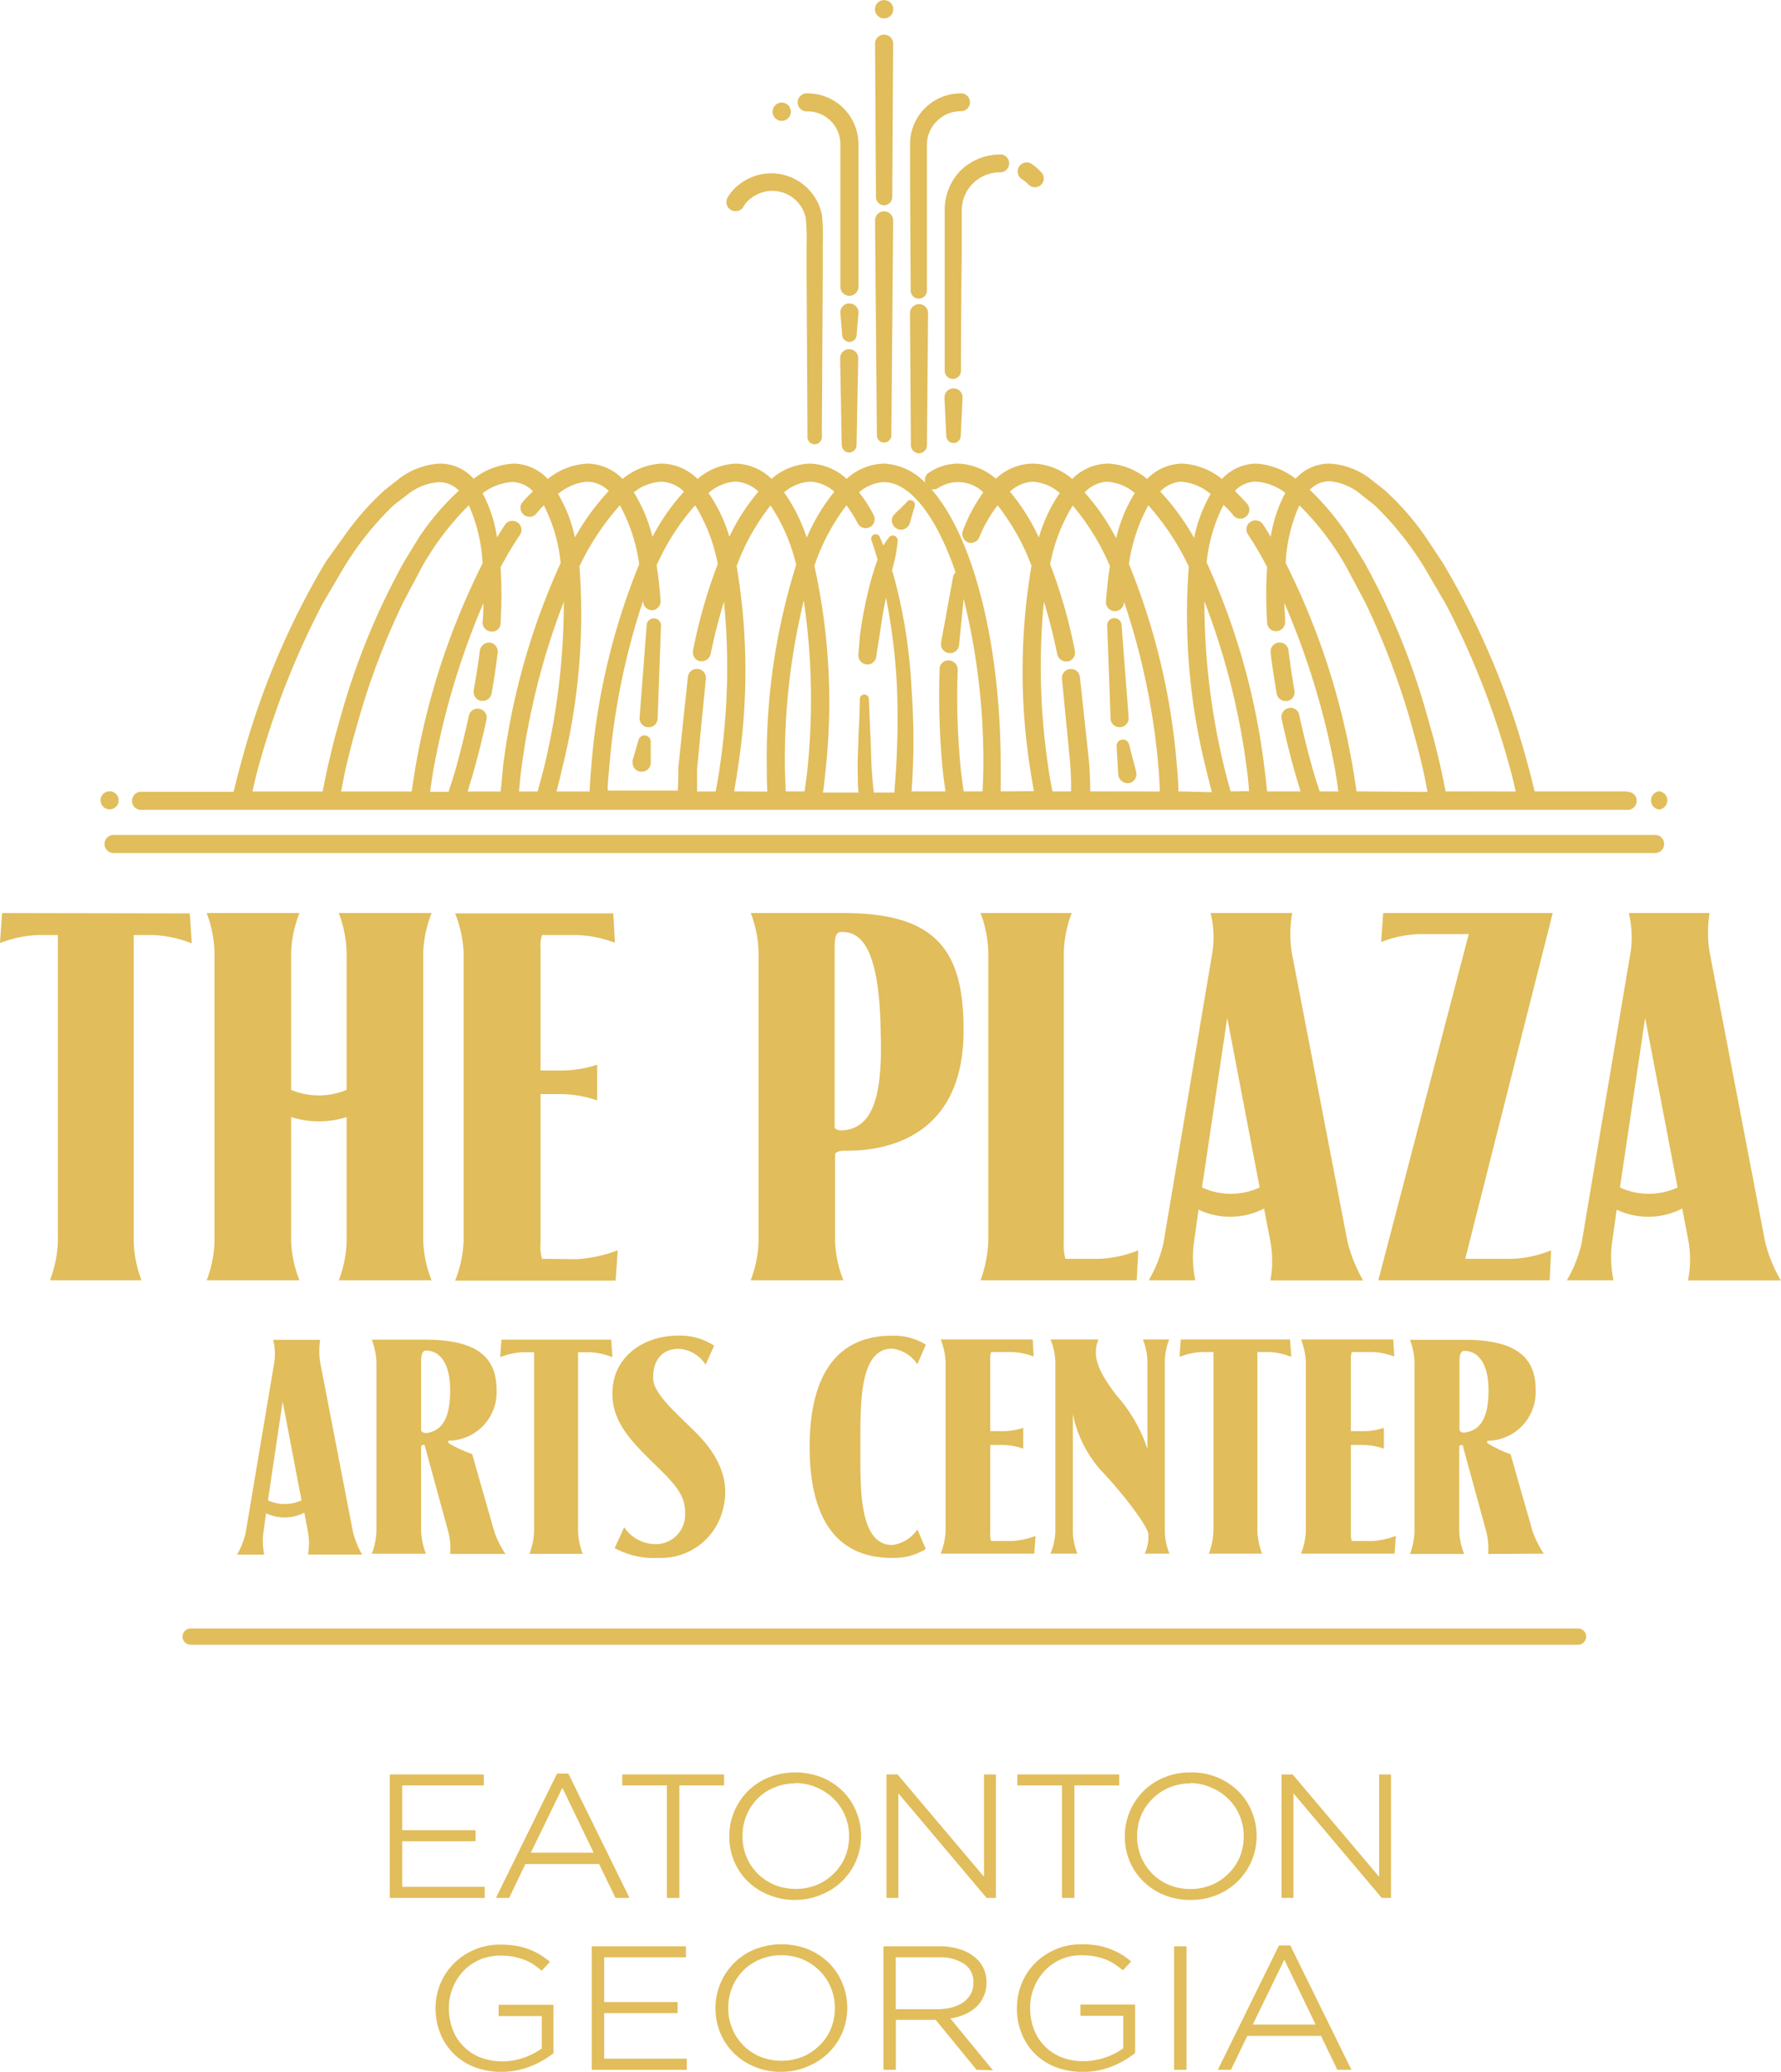 <svg id="Gold_TPAC_Logo" data-name="Gold TPAC Logo" xmlns="http://www.w3.org/2000/svg" viewBox="0 0 157.59 183.23"><defs><style>.cls-1{fill:#e1bd5b;}</style></defs><path class="cls-1" d="M168.51,158.33H45.75a.72.72,0,0,0,0,1.44H168.51a.72.72,0,0,0,0-1.44Z" transform="translate(-28.88 -14.31)"/><path class="cls-1" d="M175.33,88.15H38.93a.8.8,0,0,0,0,1.6h136.4a.8.8,0,0,0,0-1.6Z" transform="translate(-28.88 -14.31)"/><path class="cls-1" d="M175.69,85.9a.81.81,0,0,0,0-1.61.81.81,0,0,0,0,1.61Z" transform="translate(-28.88 -14.31)"/><path class="cls-1" d="M38.58,85.89a.8.8,0,1,0-.8-.8A.8.8,0,0,0,38.58,85.89Z" transform="translate(-28.88 -14.31)"/><path class="cls-1" d="M113.22,48.66a.8.8,0,0,0-.77.83l.16,3.39a.65.65,0,0,0,.61.61.64.64,0,0,0,.67-.61l.16-3.39v-.07A.79.79,0,0,0,113.22,48.66Z" transform="translate(-28.88 -14.31)"/><path class="cls-1" d="M109.46,40a.72.72,0,0,0,1.44,0l0-9.36c0-1.17,0-2.33,0-3.43A2.93,2.93,0,0,1,111.8,25a3,3,0,0,1,1.44-.79,5.14,5.14,0,0,1,.67-.07.78.78,0,0,0,.79-.69.79.79,0,0,0-.69-.88l-.18,0a4.19,4.19,0,0,0-.93.11,4.47,4.47,0,0,0-3.49,4.5c0,1.1,0,2.26,0,3.43Z" transform="translate(-28.88 -14.31)"/><path class="cls-1" d="M107.11,15.94a.81.81,0,0,0,.81-.81.81.81,0,1,0-1.62,0A.81.81,0,0,0,107.11,15.94Z" transform="translate(-28.88 -14.31)"/><path class="cls-1" d="M107.1,33a.8.8,0,0,0-.79.81l.16,19a.64.64,0,0,0,1.28,0l.16-19v0A.81.81,0,0,0,107.1,33Z" transform="translate(-28.88 -14.31)"/><path class="cls-1" d="M107.91,18.16a.8.8,0,0,0-.81-.79.79.79,0,0,0-.79.8l.08,13.57a.72.72,0,0,0,1.44,0l.08-13.57Z" transform="translate(-28.88 -14.31)"/><path class="cls-1" d="M119.88,30.62a.77.77,0,0,0,.58.25.75.75,0,0,0,.54-.22.78.78,0,0,0,0-1.12,5,5,0,0,0-.86-.74.8.8,0,0,0-.9,1.32A3.24,3.24,0,0,1,119.88,30.62Z" transform="translate(-28.88 -14.31)"/><path class="cls-1" d="M112.47,32.93c0,1.22,0,2.51,0,3.81l0,10.36a.72.72,0,0,0,1.44,0s0-5.18.07-10.36c0-1.3,0-2.59,0-3.8a3.37,3.37,0,0,1,1-2.42,3.34,3.34,0,0,1,1.65-.89,3.3,3.3,0,0,1,.75-.08.8.8,0,0,0,.79-.7.79.79,0,0,0-.69-.88l-.18,0a5.74,5.74,0,0,0-1,.12,5.05,5.05,0,0,0-2.43,1.31A5,5,0,0,0,112.47,32.93Z" transform="translate(-28.88 -14.31)"/><path class="cls-1" d="M104.84,41.88a.81.81,0,0,0-.87-.73.79.79,0,0,0-.73.86l.16,1.9a.64.64,0,0,0,1.28,0l.16-1.9Z" transform="translate(-28.88 -14.31)"/><path class="cls-1" d="M110.18,54.4a.72.72,0,0,0,.72-.72L111,42h0a.79.79,0,0,0-.8-.79.8.8,0,0,0-.8.8l.08,11.72A.74.74,0,0,0,110.18,54.4Z" transform="translate(-28.88 -14.31)"/><path class="cls-1" d="M172.81,84.3h-8.14c-.19-.78-.38-1.55-.6-2.34a69.87,69.87,0,0,0-7.55-17.91L155,61.76a24.36,24.36,0,0,0-3.61-4.11l-1.27-1a6.51,6.51,0,0,0-3.6-1.34,4,4,0,0,0-3,1.34A6.32,6.32,0,0,0,140,55.31a4.24,4.24,0,0,0-3,1.36,6.07,6.07,0,0,0-3.51-1.36,4.43,4.43,0,0,0-3.11,1.36,5.82,5.82,0,0,0-3.46-1.36,4.57,4.57,0,0,0-3.17,1.36,5.57,5.57,0,0,0-3.4-1.36A4.82,4.82,0,0,0,117,56.65a5.38,5.38,0,0,0-3.35-1.34,4.69,4.69,0,0,0-2.62.83.77.77,0,0,0-.27.88,5.38,5.38,0,0,0-3.68-1.71,5.09,5.09,0,0,0-3.29,1.35,5,5,0,0,0-3.28-1.35,5.42,5.42,0,0,0-3.36,1.35A4.75,4.75,0,0,0,94,55.31a5.55,5.55,0,0,0-3.4,1.36,4.57,4.57,0,0,0-3.17-1.36,5.82,5.82,0,0,0-3.46,1.36,4.43,4.43,0,0,0-3.11-1.36,6.07,6.07,0,0,0-3.51,1.36,4.24,4.24,0,0,0-3-1.36,6.32,6.32,0,0,0-3.56,1.34,4,4,0,0,0-3-1.34,6.51,6.51,0,0,0-3.6,1.34l-1.27,1a24.36,24.36,0,0,0-3.61,4.11L57.7,64A70,70,0,0,0,50.15,82c-.22.79-.41,1.56-.6,2.34h-8.1a.8.8,0,1,0,0,1.59H172.81a.8.8,0,1,0,0-1.59ZM133.39,56.91A4.56,4.56,0,0,1,136,58a12.85,12.85,0,0,0-1.46,3.89,20.76,20.76,0,0,0-3-4.11A2.82,2.82,0,0,1,133.39,56.91Zm-6.57,0a4.26,4.26,0,0,1,2.47,1,13.45,13.45,0,0,0-1.65,4,19.48,19.48,0,0,0-2.79-4.05A3,3,0,0,1,126.82,56.91Zm-26.28,0a3.36,3.36,0,0,1,2.16.89,17.37,17.37,0,0,0-2.44,4.06,14.8,14.8,0,0,0-2-4A3.81,3.81,0,0,1,100.54,56.91Zm-13.14,0a3,3,0,0,1,2,.88,19.13,19.13,0,0,0-2.79,4,13.5,13.5,0,0,0-1.65-3.94A4.26,4.26,0,0,1,87.4,56.91Zm-6.57,0a2.82,2.82,0,0,1,1.92.82,20.76,20.76,0,0,0-3,4.11A12.59,12.59,0,0,0,78.26,58,4.56,4.56,0,0,1,80.83,56.91ZM57.91,82c-.18.78-.33,1.54-.48,2.31H51.22c.14-.64.28-1.27.46-1.92a72.82,72.82,0,0,1,5.75-14.7l1.88-3.2A27.28,27.28,0,0,1,63.7,59L65,58a5,5,0,0,1,2.74-1.05,2.47,2.47,0,0,1,1.75.75A22.58,22.58,0,0,0,66,61.76L64.63,64a62.58,62.58,0,0,0-5.49,13.28l-.63,2.23C58.3,80.35,58.1,81.17,57.91,82Zm7.4,2.31H59.06c.13-.65.25-1.3.4-2,.19-.81.39-1.6.59-2.39l.62-2.19a65.66,65.66,0,0,1,3.88-10.14l1.7-3.2A24.82,24.82,0,0,1,70.36,59a14.25,14.25,0,0,1,1.22,5.14A64.24,64.24,0,0,0,65.67,82C65.53,82.79,65.42,83.54,65.31,84.3Zm7.87,0H70.26c.19-.64.39-1.27.57-1.92.42-1.51.79-3,1.11-4.51a.8.8,0,0,0-1.56-.33C70.07,79,69.7,80.47,69.29,82c-.22.81-.47,1.57-.72,2.34H66.94c.09-.66.18-1.31.3-2a68.23,68.23,0,0,1,4.41-14.69c0,.55,0,1.09-.07,1.66a.8.8,0,0,0,.74.85.74.74,0,0,0,.85-.74,38.87,38.87,0,0,0,0-4.93,30.65,30.65,0,0,1,1.71-2.87.79.79,0,0,0-.21-1.11.81.81,0,0,0-1.11.21c-.23.34-.46.73-.7,1.11a12,12,0,0,0-1.28-3.89,4.75,4.75,0,0,1,2.66-1,2.64,2.64,0,0,1,1.8.82c-.35.33-.69.66-1,1.06a.8.8,0,0,0,1.22,1A10.32,10.32,0,0,1,77,59a14.23,14.23,0,0,1,1.49,5.1,61.84,61.84,0,0,0-5.1,18C73.33,82.82,73.26,83.56,73.18,84.3Zm3.27,0H74.8c.07-.67.12-1.34.21-2a64.25,64.25,0,0,1,3.76-14.79A62,62,0,0,1,77.06,82C76.87,82.79,76.66,83.54,76.45,84.3Zm4.6,0H78.12c.17-.65.34-1.29.49-2A56.05,56.05,0,0,0,80.15,64.4,22.68,22.68,0,0,1,83.73,59a15.12,15.12,0,0,1,1.71,5.21,59.75,59.75,0,0,0-4.24,17.9C81.13,82.84,81.09,83.57,81.05,84.3Zm11.53-2.24c-.1.77-.24,1.5-.38,2.24H90.56c0-.67,0-1.35,0-2,.16-1.64.3-3.07.41-4.25.24-2.38.37-3.74.37-3.74a.8.8,0,0,0-1.59-.17s-.14,1.36-.4,3.74c-.12,1.21-.28,2.67-.45,4.34,0,.64,0,1.34-.05,2H82.65c0-.69.08-1.37.14-2.06a62.59,62.59,0,0,1,3-14.75s0,.07,0,.11a.79.79,0,0,0,.79.75h0a.79.79,0,0,0,.75-.84c-.07-1.13-.2-2.16-.35-3.14A20.76,20.76,0,0,1,90.39,59a15.28,15.28,0,0,1,2,5.19,46.33,46.33,0,0,0-2.19,7.66.8.8,0,0,0,.62.94l.16,0a.81.81,0,0,0,.78-.64c.34-1.67.74-3.19,1.18-4.63A59.59,59.59,0,0,1,92.58,82.06Zm-1-24.17a4,4,0,0,1,2.41-1,3.24,3.24,0,0,1,2,.88,17.92,17.92,0,0,0-2.57,4A13.75,13.75,0,0,0,91.56,57.89ZM93.84,84.3c.11-.67.23-1.34.32-2a55.74,55.74,0,0,0-.1-17.93,19.58,19.58,0,0,1,3-5.36,16.19,16.19,0,0,1,2.27,5.25,56.78,56.78,0,0,0-2.6,17.93c0,.72,0,1.42.05,2.13Zm6.51-2.21c-.07.77-.18,1.48-.28,2.21H98.4c0-.7-.07-1.39-.07-2.13A59.66,59.66,0,0,1,100,67.43,60,60,0,0,1,100.35,82.09Zm15.47,2.21h-1.67c-.1-.73-.21-1.46-.28-2.2a65.21,65.21,0,0,1-.25-8.55.81.81,0,0,0-.77-.83.76.76,0,0,0-.83.77,68.31,68.31,0,0,0,.26,8.75c.07.7.16,1.38.26,2.06h-3a62.14,62.14,0,0,0,0-9A46.7,46.7,0,0,0,108,65.38c-.06-.23-.13-.41-.19-.62.09-.36.19-.73.25-1a11.3,11.3,0,0,0,.25-1.64.39.39,0,0,0-.14-.33.41.41,0,0,0-.59,0h0a5.94,5.94,0,0,0-.53.77c-.2-.48-.33-.77-.33-.77l0,0a.39.39,0,0,0-.72.32s.22.62.53,1.69a26.48,26.48,0,0,0-.89,3.07,35.07,35.07,0,0,0-.67,3.66c-.08,1-.14,1.68-.14,1.68a.8.8,0,0,0,.67.85.78.78,0,0,0,.91-.66v0l.25-1.61c.16-1,.32-2.26.6-3.54a1,1,0,0,1,0-.15,52.58,52.58,0,0,1,1,8.31,75.07,75.07,0,0,1-.25,9h-1.81c-.06-.54-.12-1.08-.15-1.57-.11-1.31-.09-2.59-.16-3.57-.08-2-.13-3.14-.13-3.14a.4.4,0,0,0-.8,0s0,1.14-.12,3.14c0,1-.11,2.18-.06,3.65,0,.46,0,1,.07,1.49H101.7c.09-.68.17-1.36.24-2.06a55.74,55.74,0,0,0-1-18A18.42,18.42,0,0,1,103.78,59a12.15,12.15,0,0,1,1,1.6.79.79,0,1,0,1.4-.75,12.25,12.25,0,0,0-1.29-2,3.6,3.6,0,0,1,2.21-.9c2.28,0,4.64,3,6.34,8a.57.57,0,0,0-.22.34l-1.07,5.84s0,0,0,.07a.78.78,0,0,0,.71.87.8.8,0,0,0,.88-.71l.41-4.09a59.67,59.67,0,0,1,1.74,14.91C115.89,82.91,115.85,83.6,115.82,84.3Zm1.61,0c0-.71,0-1.41,0-2.13,0-11.13-2.49-20.46-6.14-24.59a.8.8,0,0,0,.6-.11,3.23,3.23,0,0,1,4,.38,14.19,14.19,0,0,0-1.82,3.43.81.81,0,0,0,.46,1,.79.79,0,0,0,1-.46A12.36,12.36,0,0,1,117.15,59a19.76,19.76,0,0,1,3,5.35,55.66,55.66,0,0,0-.12,17.93c.1.68.22,1.35.33,2Zm.81-26.51a3.24,3.24,0,0,1,2-.88,4,4,0,0,1,2.41,1,13.75,13.75,0,0,0-1.85,3.94A17.92,17.92,0,0,0,118.24,57.79Zm7.11,26.51a29.27,29.27,0,0,0-.19-3.41c-.15-1.38-.28-2.59-.39-3.58-.21-2-.34-3.13-.34-3.13a.79.79,0,1,0-1.58.17l.3,3.13c.1,1,.22,2.2.35,3.59a25.47,25.47,0,0,1,.15,3.23H122c-.14-.74-.28-1.47-.38-2.24a59.83,59.83,0,0,1-.37-14.55c.44,1.44.84,3,1.18,4.66a.8.8,0,0,0,.78.64l.16,0a.8.8,0,0,0,.62-.94,46.33,46.33,0,0,0-2.19-7.66,15.28,15.28,0,0,1,2-5.19,20.94,20.94,0,0,1,3.29,5.36c-.15,1-.27,2-.35,3.14a.79.79,0,0,0,.74.84h.06a.8.8,0,0,0,.79-.75s0-.07,0-.11a62.06,62.06,0,0,1,3.06,14.75c.06.7.09,1.38.12,2.06Zm7.8,0c0-.73-.06-1.46-.13-2.21a59.81,59.81,0,0,0-4.25-17.9A15.33,15.33,0,0,1,130.49,59a22.68,22.68,0,0,1,3.58,5.42,56.05,56.05,0,0,0,1.54,17.95c.15.66.33,1.3.5,2Zm4.62,0c-.21-.76-.42-1.51-.61-2.31a62,62,0,0,1-1.71-14.5,63.77,63.77,0,0,1,3.75,14.79c.1.68.15,1.35.21,2Zm7.88,0c-.25-.77-.5-1.53-.72-2.34-.42-1.5-.78-3-1.09-4.42a.77.77,0,0,0-.94-.61.8.8,0,0,0-.62.94c.32,1.47.69,3,1.11,4.51.18.65.38,1.28.57,1.92H141c-.08-.74-.15-1.48-.26-2.24a61.45,61.45,0,0,0-5.09-18,14.23,14.23,0,0,1,1.49-5.1,10.32,10.32,0,0,1,.79.82.8.8,0,1,0,1.22-1c-.35-.4-.69-.73-1-1.06a2.66,2.66,0,0,1,1.8-.82,4.77,4.77,0,0,1,2.66,1,12.24,12.24,0,0,0-1.29,3.89c-.23-.38-.46-.77-.69-1.11a.8.8,0,0,0-1.11-.21.79.79,0,0,0-.21,1.11A30.65,30.65,0,0,1,141,64.46a38.87,38.87,0,0,0,0,4.93.77.77,0,0,0,.85.74.8.8,0,0,0,.74-.85c0-.57-.06-1.12-.07-1.66A68.23,68.23,0,0,1,147,82.31c.12.68.21,1.33.3,2Zm3.26,0c-.11-.76-.22-1.51-.36-2.28a64.24,64.24,0,0,0-5.91-17.92A14.27,14.27,0,0,1,143.85,59,24.75,24.75,0,0,1,148,64.43l1.7,3.2a67.75,67.75,0,0,1,3.89,10.14l.61,2.19c.21.79.4,1.58.59,2.39.15.65.27,1.3.4,2Zm7.88,0c-.15-.77-.3-1.53-.48-2.31s-.39-1.64-.6-2.44l-.63-2.23A62.79,62.79,0,0,0,149.58,64l-1.4-2.28a22.84,22.84,0,0,0-3.41-4.09,2.42,2.42,0,0,1,1.75-.76A5,5,0,0,1,149.26,58l1.26,1a27.64,27.64,0,0,1,4.39,5.49l1.88,3.21a72.15,72.15,0,0,1,5.74,14.69c.18.65.32,1.28.47,1.92Z" transform="translate(-28.88 -14.31)"/><path class="cls-1" d="M142,71.14a.8.8,0,0,0-.69.89c.14,1.17.32,2.37.54,3.62a.8.8,0,0,0,.79.66h.14a.8.8,0,0,0,.64-.93c-.21-1.21-.39-2.4-.53-3.54A.78.78,0,0,0,142,71.14Z" transform="translate(-28.88 -14.31)"/><path class="cls-1" d="M128.78,80.13a.56.56,0,0,0-1.1.17l.15,2.53a.84.84,0,0,0,1,.73.81.81,0,0,0,.58-1Z" transform="translate(-28.88 -14.31)"/><path class="cls-1" d="M128.75,77.81l-.63-8.24a.64.64,0,0,0-.66-.59.62.62,0,0,0-.61.66l.3,8.25v0a.78.78,0,0,0,.85.73A.8.8,0,0,0,128.75,77.81Z" transform="translate(-28.88 -14.31)"/><path class="cls-1" d="M109.16,58.68l-1.11,1.08a.87.87,0,0,0-.23.37.84.84,0,0,0,.57,1,.83.83,0,0,0,1-.57l.43-1.49a.41.41,0,0,0-.68-.41Z" transform="translate(-28.88 -14.31)"/><path class="cls-1" d="M86.78,69a.63.63,0,0,0-.68.59l-.63,8.24v0a.8.8,0,0,0,1.6,0l.3-8.25A.64.64,0,0,0,86.78,69Z" transform="translate(-28.88 -14.31)"/><path class="cls-1" d="M86.08,79.37a.56.56,0,0,0-.7.38l-.52,1.78a.71.71,0,0,0,0,.21.79.79,0,0,0,.78.82.8.8,0,0,0,.82-.78l0-1.85A.56.56,0,0,0,86.08,79.37Z" transform="translate(-28.88 -14.31)"/><path class="cls-1" d="M72.22,71.14a.84.84,0,0,0-.88.7C71.2,73,71,74.16,70.8,75.37a.81.81,0,0,0,.65.93h.14a.81.81,0,0,0,.79-.66q.33-1.87.54-3.63A.8.8,0,0,0,72.22,71.14Z" transform="translate(-28.88 -14.31)"/><path class="cls-1" d="M93.61,32.9a.79.79,0,0,0,1.07-.34,2.49,2.49,0,0,1,.64-.71,2.91,2.91,0,0,1,1-.52,2.85,2.85,0,0,1,1.42-.09,3,3,0,0,1,2.44,2.38,20.38,20.38,0,0,1,.07,2.43c0,.87,0,1.76,0,2.64l.08,14.19a.64.64,0,1,0,1.27,0l.08-14.19c0-.88,0-1.77,0-2.64a19.21,19.21,0,0,0-.07-2.7,4.57,4.57,0,0,0-7.29-2.75,4,4,0,0,0-1,1.08l-.08.14h0A.79.79,0,0,0,93.61,32.9Z" transform="translate(-28.88 -14.31)"/><path class="cls-1" d="M98.05,25a.81.81,0,1,0,0-1.62.81.81,0,0,0,0,1.62Z" transform="translate(-28.88 -14.31)"/><path class="cls-1" d="M100.35,24.16a2.9,2.9,0,0,1,2.89,2.9V39.67a.8.8,0,0,0,1.6,0V27.06a4.5,4.5,0,0,0-4.49-4.49.8.8,0,1,0,0,1.59Z" transform="translate(-28.88 -14.31)"/><path class="cls-1" d="M104,45.19a.79.79,0,0,0-.78.81l.14,7.68a.67.67,0,0,0,.65.65.66.66,0,0,0,.66-.65l.15-7.68v0A.8.8,0,0,0,104,45.19Z" transform="translate(-28.88 -14.31)"/><path class="cls-1" d="M116.58,150.6a2,2,0,0,1-.08-.79V142.1h.92a5.78,5.78,0,0,1,2,.33v-1.84a6,6,0,0,1-2,.29h-.92v-6.27a1.77,1.77,0,0,1,.08-.73h1.76a6,6,0,0,1,2,.4l-.08-1.51h-8.14a6.26,6.26,0,0,1,.43,2v14.94a6.31,6.31,0,0,1-.43,2h8.28l.11-1.57a7,7,0,0,1-2.11.46Z" transform="translate(-28.88 -14.31)"/><path class="cls-1" d="M133.36,132.77l-.11,1.54a6.05,6.05,0,0,1,2-.43h1v15.83a6,6,0,0,1-.41,2h4.71a6.26,6.26,0,0,1-.41-2V133.88h1a6.05,6.05,0,0,1,2,.43l-.11-1.54Z" transform="translate(-28.88 -14.31)"/><path class="cls-1" d="M148.49,150.6a2.24,2.24,0,0,1-.08-.79V142.1h.92a5.83,5.83,0,0,1,2,.33v-1.84a6,6,0,0,1-2,.29h-.92v-6.27a2,2,0,0,1,.08-.73h1.76a6.14,6.14,0,0,1,2,.4l-.09-1.51H144a6.26,6.26,0,0,1,.43,2v14.94a6.31,6.31,0,0,1-.43,2h8.28l.11-1.57a7,7,0,0,1-2.11.46Z" transform="translate(-28.88 -14.31)"/><path class="cls-1" d="M132.34,132.77H130a5.37,5.37,0,0,1,.41,1.89v7.79a13.55,13.55,0,0,0-2.76-4.76c-1.16-1.54-1.92-2.81-1.79-4.06a2.71,2.71,0,0,1,.22-.86h-4.25a5.65,5.65,0,0,1,.43,1.89v15.15a5.7,5.7,0,0,1-.43,1.9h2.38a5.63,5.63,0,0,1-.4-1.9V139.37a10.67,10.67,0,0,0,2.46,4.95c1.73,1.79,4.19,4.93,4.22,5.68a3.61,3.61,0,0,1-.32,1.71h2.19a5.42,5.42,0,0,1-.41-1.9V134.66A5.37,5.37,0,0,1,132.34,132.77Z" transform="translate(-28.88 -14.31)"/><path class="cls-1" d="M165.48,151.71a8.86,8.86,0,0,1-1-2l-1.94-6.79a11,11,0,0,1-1.95-.92c-.22-.14-.14-.27,0-.27a4.3,4.3,0,0,0,4.17-4.5c0-2.95-1.81-4.43-6.33-4.43h-4.79a6.18,6.18,0,0,1,.4,2v14.94a6.23,6.23,0,0,1-.4,2h4.79a6.31,6.31,0,0,1-.43-2v-7.34c0-.19,0-.29.19-.29s.13.08.18.27l2,7.3a6.2,6.2,0,0,1,.19,2.06Zm-7-10.69s-.46,0-.46-.3v-6c0-.24,0-.94.43-.94,1.14,0,2.14,1,2.14,3.49S159.83,140.83,158.48,141Z" transform="translate(-28.88 -14.31)"/><path class="cls-1" d="M107.83,133.58a3.15,3.15,0,0,1,2.22,1.38l.75-1.73a5.31,5.31,0,0,0-3-.79c-5.85,0-7.28,5-7.28,9.82,0,5.52,1.81,9.83,7.28,9.83a5.31,5.31,0,0,0,3-.79l-.75-1.73a3.15,3.15,0,0,1-2.22,1.38c-3,0-2.82-5.25-2.82-8.69C105,138.34,104.93,133.58,107.83,133.58Z" transform="translate(-28.88 -14.31)"/><path class="cls-1" d="M70.66,142.91a11.36,11.36,0,0,1-2-.92c-.22-.13-.14-.27,0-.27a4.28,4.28,0,0,0,4.16-4.49c0-2.95-1.81-4.44-6.33-4.44H61.78a6.26,6.26,0,0,1,.41,2v14.93a6.26,6.26,0,0,1-.41,2h4.79a6.31,6.31,0,0,1-.43-2V142.4c0-.19,0-.3.19-.3s.13.08.19.27l2,7.31a5.71,5.71,0,0,1,.19,2.06h4.9a8.11,8.11,0,0,1-1-2Zm-4.06-1.86s-.46,0-.46-.3v-6c0-.24,0-1,.43-1,1.14,0,2.14,1,2.14,3.5S68,140.86,66.6,141.05Z" transform="translate(-28.88 -14.31)"/><path class="cls-1" d="M86.68,136.31c-.08-1.46.6-2.73,2.3-2.71A3,3,0,0,1,91.31,135l.76-1.68a5.51,5.51,0,0,0-3.17-.89c-3.11,0-5.49,1.84-5.79,4.44s1.06,4.33,3.11,6.36,3.33,3.08,3.28,4.92A2.59,2.59,0,0,1,87,150.87a3.36,3.36,0,0,1-2.89-1.49l-.84,1.84a7.2,7.2,0,0,0,3.84.87,5.64,5.64,0,0,0,5.76-4.39c.73-2.86-.86-5.14-2.43-6.71S86.76,137.64,86.68,136.31Z" transform="translate(-28.88 -14.31)"/><path class="cls-1" d="M80.07,133.9h1a6.08,6.08,0,0,1,2,.44l-.11-1.55H73.25l-.11,1.55a6.08,6.08,0,0,1,2-.44h1v15.83a6.26,6.26,0,0,1-.41,2h4.71a6.26,6.26,0,0,1-.41-2V133.9Z" transform="translate(-28.88 -14.31)"/><path class="cls-1" d="M57.21,134.8a6.47,6.47,0,0,1,0-2H53.05a5.2,5.2,0,0,1,.1,2l-2.54,15.1a6.67,6.67,0,0,1-.76,1.9h2.41a5.85,5.85,0,0,1-.08-1.9l.24-1.76a3.82,3.82,0,0,0,3.39-.05l.32,1.7a5.45,5.45,0,0,1,0,2h4.79a7.7,7.7,0,0,1-.81-2ZM52.59,147l1.3-8.74L55.56,147A3.57,3.57,0,0,1,52.59,147Z" transform="translate(-28.88 -14.31)"/><path class="cls-1" d="M67.07,95.06H58.86a10.74,10.74,0,0,1,.69,3.44v12.2a6.43,6.43,0,0,1-4.91,0V98.5a10.6,10.6,0,0,1,.74-3.44H47.17a10.74,10.74,0,0,1,.69,3.44v25.6a10.53,10.53,0,0,1-.69,3.44h8.21a10.38,10.38,0,0,1-.74-3.44v-11a8.06,8.06,0,0,0,4.91,0v11a10.53,10.53,0,0,1-.69,3.44h8.21a10.38,10.38,0,0,1-.74-3.44V98.5A10.6,10.6,0,0,1,67.07,95.06Z" transform="translate(-28.88 -14.31)"/><path class="cls-1" d="M76.85,125.64a3.44,3.44,0,0,1-.14-1.35V111.07h1.58a10.17,10.17,0,0,1,3.43.56v-3.16a10.07,10.07,0,0,1-3.43.51H76.71V98.22A3,3,0,0,1,76.85,97h3a10.28,10.28,0,0,1,3.44.69l-.14-2.6h-14a10.62,10.62,0,0,1,.75,3.44v25.6a10.62,10.62,0,0,1-.75,3.44h14.2l.19-2.69a12.12,12.12,0,0,1-3.62.79Z" transform="translate(-28.88 -14.31)"/><path class="cls-1" d="M29.06,95.06l-.18,2.65A10.54,10.54,0,0,1,32.31,97H34V124.1a10.5,10.5,0,0,1-.7,3.44H41.4a10.47,10.47,0,0,1-.69-3.44V97h1.71a10.54,10.54,0,0,1,3.43.74l-.18-2.65Z" transform="translate(-28.88 -14.31)"/><path class="cls-1" d="M143.17,98.5a10.77,10.77,0,0,1,.05-3.44H136a9.08,9.08,0,0,1,.18,3.34l-4.36,25.89a11.61,11.61,0,0,1-1.3,3.25h4.13a9.72,9.72,0,0,1-.14-3.25l.42-3a6.54,6.54,0,0,0,5.8-.1l.56,2.92a9.5,9.5,0,0,1,0,3.44h8.21a12.94,12.94,0,0,1-1.39-3.44Zm-7.93,20.83,2.23-15,2.87,15A6.12,6.12,0,0,1,135.24,119.33Z" transform="translate(-28.88 -14.31)"/><path class="cls-1" d="M123.15,125.64a5.05,5.05,0,0,1-.14-1.58V98.5a10.5,10.5,0,0,1,.7-3.44h-8.07a10.47,10.47,0,0,1,.69,3.44v25.6a11.42,11.42,0,0,1-.69,3.44h13.82l.14-2.65a10.57,10.57,0,0,1-3.43.75Z" transform="translate(-28.88 -14.31)"/><path class="cls-1" d="M103.52,95.06H95.31A10.3,10.3,0,0,1,96,98.5v25.6a10.3,10.3,0,0,1-.7,3.44h8.21a10.38,10.38,0,0,1-.74-3.44v-7.65c0-.28.42-.37.88-.37,1.76,0,10.44,0,10.49-10.53C114.19,98.27,111.64,95.06,103.52,95.06Zm0,19.21s-.79.09-.79-.32c0-1.91,0-15,0-15,0-1.8,0-2.22.69-2.22,2,0,3.3,2.22,3.39,9C107,111.77,105.89,114,103.57,114.27Z" transform="translate(-28.88 -14.31)"/><path class="cls-1" d="M180.15,98.5a10.77,10.77,0,0,1,0-3.44H173a9.08,9.08,0,0,1,.18,3.34l-4.36,25.89a11.61,11.61,0,0,1-1.3,3.25h4.13a9.72,9.72,0,0,1-.14-3.25l.42-3a6.54,6.54,0,0,0,5.8-.1l.56,2.92a9.5,9.5,0,0,1-.05,3.44h8.21a12.94,12.94,0,0,1-1.39-3.44Zm-7.93,20.83,2.23-15,2.87,15A6.12,6.12,0,0,1,172.22,119.33Z" transform="translate(-28.88 -14.31)"/><path class="cls-1" d="M151.27,95.06l-.18,2.56a10.19,10.19,0,0,1,3.43-.7h4.32l-8,30.62H166l.13-2.65a10.29,10.29,0,0,1-3.38.75h-4.22l7.74-30.58Z" transform="translate(-28.88 -14.31)"/><polygon class="cls-1" points="34.49 167.85 34.49 156.93 42.81 156.93 42.81 157.9 35.59 157.9 35.59 161.86 42.08 161.86 42.08 162.84 35.59 162.84 35.59 166.87 42.89 166.87 42.89 167.85 34.49 167.85"/><path class="cls-1" d="M83.34,182.16l-1.45-3H75.37l-1.44,3H72.76l5.41-11h1l5.41,11Zm-1.93-4-2.77-5.74-2.79,5.74Z" transform="translate(-28.88 -14.31)"/><polygon class="cls-1" points="59.01 167.85 59.01 157.9 55.06 157.9 55.06 156.93 64.07 156.93 64.07 157.9 60.11 157.9 60.11 167.85 59.01 167.85"/><path class="cls-1" d="M99.26,182.34a5.94,5.94,0,0,1-2.38-.46A5.55,5.55,0,0,1,95,180.65a5.32,5.32,0,0,1-1.18-1.78,5.7,5.7,0,0,1-.41-2.14,5.59,5.59,0,0,1,.42-2.17,5.73,5.73,0,0,1,1.18-1.8,5.57,5.57,0,0,1,1.85-1.24,6.46,6.46,0,0,1,4.79,0,5.72,5.72,0,0,1,1.83,1.23,5.39,5.39,0,0,1,1.17,1.79,5.6,5.6,0,0,1,.42,2.08v.12h0a5.69,5.69,0,0,1-.42,2.09,5.6,5.6,0,0,1-3,3A6,6,0,0,1,99.26,182.34Zm0-10.31a4.81,4.81,0,0,0-1.88.37,4.48,4.48,0,0,0-2.45,2.46,4.74,4.74,0,0,0-.35,1.81A4.63,4.63,0,0,0,95.91,180a4.7,4.7,0,0,0,1.49,1,5.08,5.08,0,0,0,3.78,0,4.66,4.66,0,0,0,1.48-1,4.48,4.48,0,0,0,1-1.47,4.74,4.74,0,0,0,.35-1.81,4.61,4.61,0,0,0-.36-1.84,4.3,4.3,0,0,0-1-1.48,4.62,4.62,0,0,0-1.49-1A4.86,4.86,0,0,0,99.26,172Z" transform="translate(-28.88 -14.31)"/><polygon class="cls-1" points="87.3 167.85 79.49 158.6 79.49 167.85 78.44 167.85 78.44 156.93 79.42 156.93 87.07 165.98 87.07 156.93 88.12 156.93 88.12 167.85 87.3 167.85"/><polygon class="cls-1" points="93.97 167.85 93.97 157.9 90.02 157.9 90.02 156.93 99.03 156.93 99.03 157.9 95.07 157.9 95.07 167.85 93.97 167.85"/><path class="cls-1" d="M134.22,182.34a5.94,5.94,0,0,1-2.38-.46,5.55,5.55,0,0,1-1.84-1.23,5.32,5.32,0,0,1-1.18-1.78,5.51,5.51,0,0,1-.41-2.14,5.59,5.59,0,0,1,.42-2.17,5.73,5.73,0,0,1,1.18-1.8,5.57,5.57,0,0,1,1.85-1.24,6,6,0,0,1,2.39-.46,5.89,5.89,0,0,1,2.39.46,5.77,5.77,0,0,1,1.84,1.23,5.39,5.39,0,0,1,1.17,1.79,5.6,5.6,0,0,1,.42,2.08v.12h0a5.59,5.59,0,0,1-1.61,3.89,5.53,5.53,0,0,1-1.84,1.24A6,6,0,0,1,134.22,182.34Zm0-10.31a4.81,4.81,0,0,0-1.88.37,4.62,4.62,0,0,0-1.49,1,4.56,4.56,0,0,0-1,1.47,4.74,4.74,0,0,0-.35,1.81,4.63,4.63,0,0,0,1.33,3.33,4.7,4.7,0,0,0,1.49,1,5.08,5.08,0,0,0,3.78,0,4.66,4.66,0,0,0,1.48-1,4.48,4.48,0,0,0,1-1.47,4.74,4.74,0,0,0,.35-1.81,4.61,4.61,0,0,0-.36-1.84,4.3,4.3,0,0,0-1-1.48,4.62,4.62,0,0,0-1.49-1A4.86,4.86,0,0,0,134.22,172Z" transform="translate(-28.88 -14.31)"/><polygon class="cls-1" points="122.26 167.85 114.45 158.6 114.45 167.85 113.4 167.85 113.4 156.93 114.38 156.93 122.03 165.98 122.03 156.93 123.08 156.93 123.08 167.85 122.26 167.85"/><path class="cls-1" d="M73.27,197.54a6.52,6.52,0,0,1-2.45-.44,5.24,5.24,0,0,1-3-3,6,6,0,0,1-.4-2.17,5.71,5.71,0,0,1,.41-2.15A5.55,5.55,0,0,1,69,188a5.73,5.73,0,0,1,4.17-1.71,8.52,8.52,0,0,1,1.29.09,5.79,5.79,0,0,1,1.09.28,6.47,6.47,0,0,1,1,.45,7.29,7.29,0,0,1,.88.61l.11.09-.72.78-.1-.07q-.33-.27-.69-.51a4.73,4.73,0,0,0-.78-.39,5.82,5.82,0,0,0-.94-.26,6.66,6.66,0,0,0-1.15-.1,4.66,4.66,0,0,0-1.85.37,4.57,4.57,0,0,0-1.43,1,4.73,4.73,0,0,0-.94,1.48,4.8,4.8,0,0,0-.34,1.77,5.23,5.23,0,0,0,.33,1.9,4.07,4.07,0,0,0,.94,1.48,4.19,4.19,0,0,0,1.49,1,5.57,5.57,0,0,0,3,.26,6.18,6.18,0,0,0,1.81-.64,5.6,5.6,0,0,0,.65-.41v-2.86H73v-1h4.85v4.29l0,0a8,8,0,0,1-2,1.14A6.79,6.79,0,0,1,73.27,197.54Z" transform="translate(-28.88 -14.31)"/><polygon class="cls-1" points="52.36 183.05 52.36 172.13 60.69 172.13 60.69 173.1 53.46 173.1 53.46 177.06 59.96 177.06 59.96 178.04 53.46 178.04 53.46 182.07 60.77 182.07 60.77 183.05 52.36 183.05"/><path class="cls-1" d="M98,197.54a5.94,5.94,0,0,1-2.38-.46,5.55,5.55,0,0,1-1.84-1.23,5.32,5.32,0,0,1-1.18-1.78,5.7,5.7,0,0,1-.41-2.14,5.59,5.59,0,0,1,.42-2.17,5.73,5.73,0,0,1,1.18-1.8,5.57,5.57,0,0,1,1.85-1.24,6.46,6.46,0,0,1,4.79,0,5.72,5.72,0,0,1,1.83,1.23,5.39,5.39,0,0,1,1.17,1.79,5.6,5.6,0,0,1,.42,2.08v.12h0a5.69,5.69,0,0,1-.42,2.09,5.6,5.6,0,0,1-3,3A6,6,0,0,1,98,197.54Zm0-10.31a4.81,4.81,0,0,0-1.88.37,4.48,4.48,0,0,0-2.45,2.46,4.74,4.74,0,0,0-.35,1.81,4.63,4.63,0,0,0,1.33,3.33,4.7,4.7,0,0,0,1.49,1,5.08,5.08,0,0,0,3.78,0,4.66,4.66,0,0,0,1.48-1,4.48,4.48,0,0,0,1-1.47,4.74,4.74,0,0,0,.35-1.81,4.61,4.61,0,0,0-.36-1.84,4.44,4.44,0,0,0-1-1.49,4.76,4.76,0,0,0-1.49-1A4.86,4.86,0,0,0,98,187.23Z" transform="translate(-28.88 -14.31)"/><path class="cls-1" d="M115.29,197.36l-3.62-4.42h-3.52v4.42h-1.1V186.44H112a5.83,5.83,0,0,1,1.9.29,3.72,3.72,0,0,1,1.38.8,2.77,2.77,0,0,1,.89,2.07,2.81,2.81,0,0,1-.26,1.28,2.72,2.72,0,0,1-.73,1,3.65,3.65,0,0,1-1.09.64,4.84,4.84,0,0,1-1.12.3l3.77,4.59ZM111.85,192a5.15,5.15,0,0,0,1.28-.16,3.48,3.48,0,0,0,1-.46,2.27,2.27,0,0,0,.65-.73,2,2,0,0,0,.23-1,1.89,1.89,0,0,0-.79-1.64,3.92,3.92,0,0,0-2.33-.6h-3.75V192Z" transform="translate(-28.88 -14.31)"/><path class="cls-1" d="M124.69,197.54a6.61,6.61,0,0,1-2.46-.44,5.41,5.41,0,0,1-1.83-1.21,5.31,5.31,0,0,1-1.14-1.79,5.77,5.77,0,0,1-.4-2.17,5.91,5.91,0,0,1,.4-2.15,5.42,5.42,0,0,1,1.17-1.81,5.73,5.73,0,0,1,4.16-1.71,8.56,8.56,0,0,1,1.3.09,6.21,6.21,0,0,1,1.09.28,7,7,0,0,1,1,.45,7.29,7.29,0,0,1,.88.61l.11.09-.73.78-.09-.07c-.23-.18-.46-.35-.7-.51a4.27,4.27,0,0,0-.77-.39,6.12,6.12,0,0,0-.94-.26,6.87,6.87,0,0,0-1.16-.1,4.39,4.39,0,0,0-3.27,1.38,4.73,4.73,0,0,0-.94,1.48,4.8,4.8,0,0,0-.34,1.77,5.23,5.23,0,0,0,.33,1.9,4.19,4.19,0,0,0,.93,1.48,4.37,4.37,0,0,0,1.49,1,5.26,5.26,0,0,0,2,.36,5.07,5.07,0,0,0,1-.1,5.74,5.74,0,0,0,1-.26,5.93,5.93,0,0,0,.85-.38,4.72,4.72,0,0,0,.64-.41v-2.86h-3.79v-1h4.84v4.29l0,0a8.21,8.21,0,0,1-1.95,1.14A6.79,6.79,0,0,1,124.69,197.54Z" transform="translate(-28.88 -14.31)"/><rect class="cls-1" x="103.89" y="172.13" width="1.1" height="10.92"/><path class="cls-1" d="M147.21,197.36l-1.44-3h-6.52l-1.45,3h-1.16l5.41-11h1l5.41,11Zm-1.92-4-2.77-5.74-2.79,5.74Z" transform="translate(-28.88 -14.31)"/></svg>